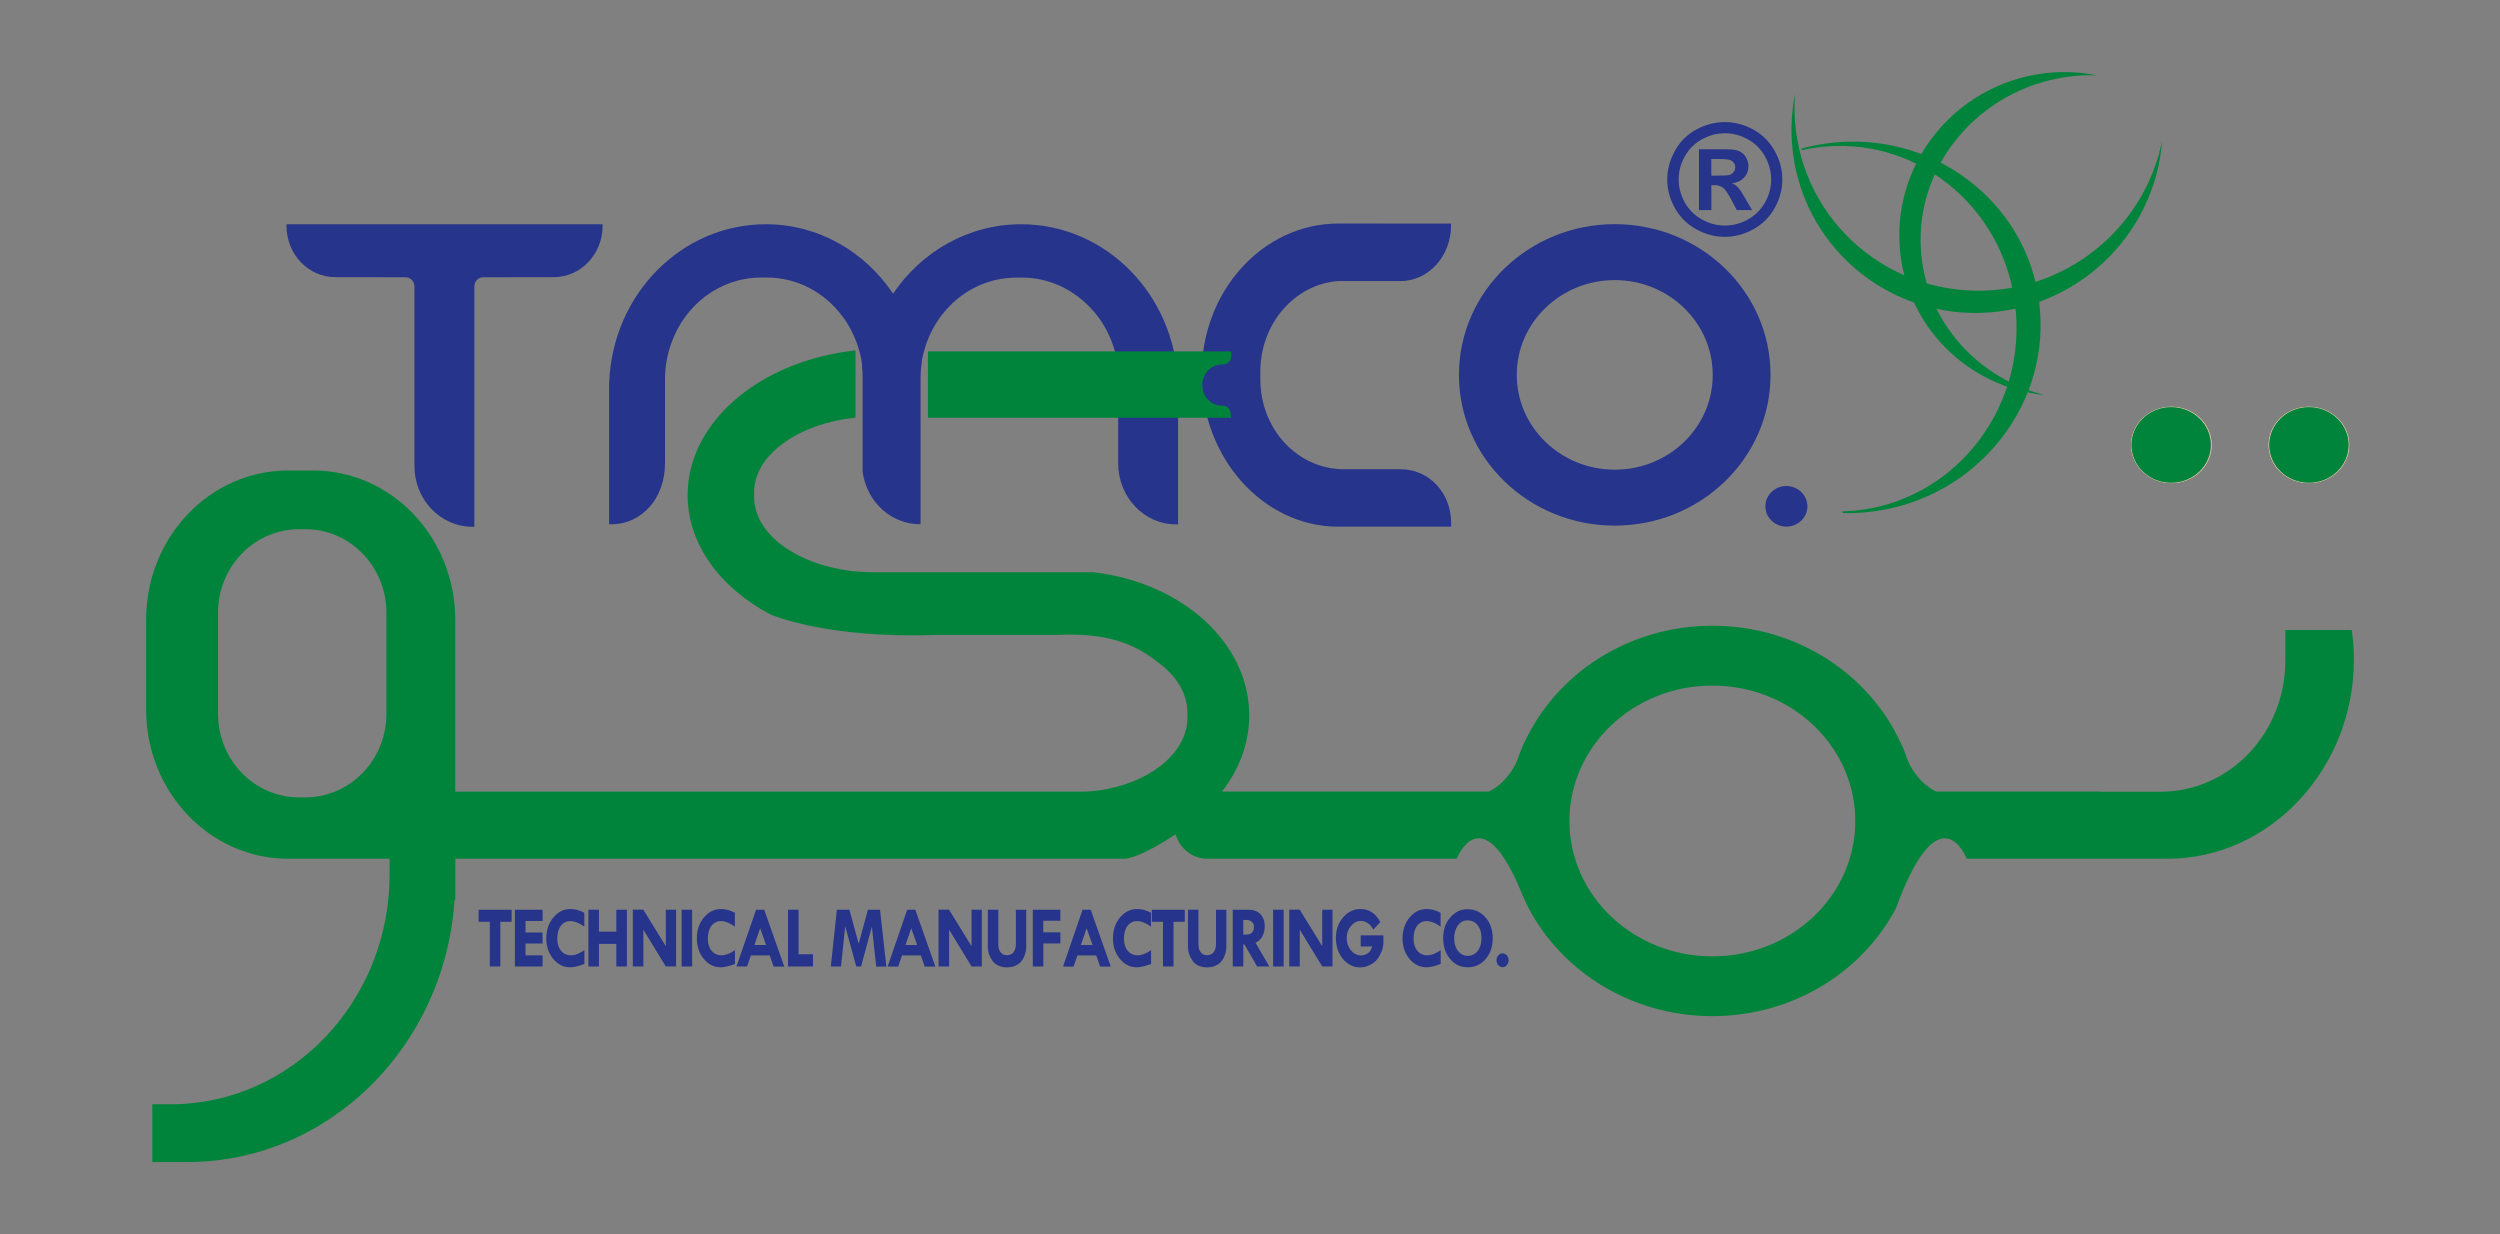 <?xml version="1.0" encoding="utf-8"?>
<!-- Generator: Adobe Illustrator 26.2.1, SVG Export Plug-In . SVG Version: 6.00 Build 0)  -->
<svg version="1.1" id="Layer_1" xmlns="http://www.w3.org/2000/svg" xmlns:xlink="http://www.w3.org/1999/xlink" x="0px" y="0px"
	 viewBox="0 0 281.95 139.2" style="enable-background:new 0 0 281.95 139.2;" xml:space="preserve">
<rect x="0" y="0" width="281.95" height="139.2" fill="#808080" stroke="none"/>
<style type="text/css">
	.st0{fill-rule:evenodd;clip-rule:evenodd;fill:none;stroke:#FBF3A6;stroke-width:0.057;stroke-miterlimit:10;}
	.st1{fill-rule:evenodd;clip-rule:evenodd;fill:#27348B;}
	.st2{fill:#00843B;}
	.st3{fill-rule:evenodd;clip-rule:evenodd;fill:#00843B;}
	.st4{fill:#27348B;}
</style>
<g>
	<g>
		<ellipse class="st0" cx="244.89" cy="50.18" rx="4.52" ry="4.28"/>
		<ellipse class="st0" cx="260.4" cy="50.18" rx="4.52" ry="4.28"/>
		<g>
			<path class="st1" d="M49.19,25.29H32.31v0.19c0,3.19,2.46,5.78,5.51,5.78h5v0.01h2.93c0.54,0,0.99,0.46,0.99,1.03v2.9v0.01v17.34
				c0,3.79,2.93,6.86,6.54,6.86h0.22v-24.2V35.2v-2.9c0-0.57,0.45-1.03,0.99-1.03h2.93v-0.01h5.03c3.04,0,5.51-2.59,5.51-5.78v-0.19
				H51.08H49.19z"/>
			<path class="st1" d="M150.91,25.21c-8.5,0.02-15.39,7.62-15.39,16.99c0,9.34,6.84,17.13,15.31,17.2l0.01,0h12.82v-0.41
				c0-3.47-2.55-6.07-5.7-6.07h-6.39c-5.21,0-9.43-4.49-9.43-10.15v-0.85c0-5.42,3.86-9.84,8.75-10.22h7.06
				c3.15,0,5.7-2.81,5.7-6.28v-0.2L150.91,25.21L150.91,25.21z"/>
			<path class="st1" d="M182.11,25.28c-9.7,0-17.57,7.61-17.57,17s7.87,17,17.57,17c9.7,0,17.57-7.61,17.57-17
				S191.82,25.28,182.11,25.28z M182.11,52.97c-6.1,0-11.05-4.79-11.05-10.69c0-5.9,4.95-10.69,11.05-10.69
				c6.1,0,11.05,4.79,11.05,10.69C193.17,48.19,188.22,52.97,182.11,52.97z"/>
			<path class="st1" d="M201.47,54.81c-1.31,0-2.37,1.03-2.37,2.29c0,1.26,1.06,2.29,2.37,2.29c1.31,0,2.37-1.03,2.37-2.29
				C203.83,55.84,202.77,54.81,201.47,54.81z"/>
			<path class="st1" d="M192.99,20.88h0.36c0.39,0,0.71,0.1,0.97,0.29c0.25,0.19,0.58,0.67,0.97,1.41l0.58,1.11h1.73l-0.81-1.38
				c-0.29-0.49-0.46-0.77-0.51-0.84c-0.2-0.26-0.35-0.43-0.47-0.53c-0.11-0.09-0.27-0.18-0.48-0.26c0.59-0.08,1.04-0.3,1.37-0.65
				c0.32-0.35,0.49-0.78,0.49-1.27c0-0.36-0.09-0.69-0.26-0.98c-0.17-0.3-0.39-0.51-0.64-0.66c-0.26-0.14-0.62-0.24-1.08-0.27
				c-0.16-0.01-0.89-0.02-2.2-0.02h-1.4v6.86h1.4V20.88z M192.99,17.93h0.57c0.8,0,1.3,0.03,1.5,0.1c0.2,0.06,0.36,0.17,0.47,0.32
				c0.11,0.15,0.17,0.32,0.17,0.51c0,0.2-0.06,0.37-0.17,0.53c-0.11,0.15-0.27,0.26-0.46,0.33c-0.19,0.06-0.7,0.09-1.5,0.09h-0.57
				V17.93z"/>
			<path class="st1" d="M191.29,25.85c1.03,0.57,2.1,0.86,3.23,0.86c1.13,0,2.21-0.29,3.23-0.86c1.03-0.57,1.83-1.37,2.4-2.39
				c0.57-1.02,0.86-2.1,0.86-3.22c0-1.13-0.29-2.21-0.88-3.25c-0.58-1.04-1.39-1.83-2.41-2.39c-1.02-0.55-2.09-0.83-3.2-0.83
				c-1.11,0-2.18,0.28-3.2,0.83c-1.02,0.55-1.83,1.35-2.41,2.39c-0.58,1.04-0.88,2.12-0.88,3.25c0,1.13,0.29,2.2,0.86,3.22
				C189.46,24.48,190.26,25.28,191.29,25.85z M190.02,17.62c0.47-0.83,1.12-1.47,1.94-1.92c0.82-0.44,1.68-0.67,2.57-0.67
				c0.89,0,1.75,0.22,2.57,0.67c0.82,0.44,1.47,1.08,1.94,1.92c0.47,0.83,0.71,1.71,0.71,2.62c0,0.91-0.23,1.77-0.69,2.59
				c-0.46,0.82-1.11,1.46-1.93,1.92c-0.82,0.46-1.69,0.69-2.6,0.69c-0.9,0-1.77-0.23-2.59-0.69c-0.83-0.46-1.47-1.1-1.93-1.92
				c-0.46-0.82-0.69-1.69-0.69-2.59C189.32,19.33,189.55,18.45,190.02,17.62z"/>
			<path class="st1" d="M115.16,25.29c-5.96,0-11.23,3.09-14.44,7.83c-3.17-4.73-8.4-7.83-14.35-7.83c-9.52,0-17.27,7.9-17.66,17.79
				l-0.02,0.04v16.01h0.21c3.61,0,6.1-3.07,6.1-6.86v-9.53c0-1.4,0.24-2.73,0.69-3.97c1.51-4.36,5.48-7.47,10.16-7.47h0.64
				c3.41,0,6.45,1.66,8.43,4.26c0.03,0.03,0.05,0.07,0.08,0.1c0.16,0.21,0.31,0.42,0.45,0.64c0.07,0.11,0.13,0.22,0.2,0.33
				c0.05,0.09,0.1,0.17,0.15,0.26c0.71,1.25,1.21,2.65,1.42,4.15v0.3c0.05,0.42,0.07,0.85,0.07,1.29v10.59
				c0.45,3.33,3.16,5.9,6.46,5.9h0.07V42.65c0-0.62,0.05-1.23,0.14-1.83v-0.15c0.08-0.43,0.19-0.85,0.31-1.26
				c1.33-4.68,5.46-8.1,10.35-8.1h0.64c2.5,0,4.79,0.89,6.62,2.39c0.07,0.05,0.13,0.11,0.2,0.16c0.13,0.11,0.26,0.22,0.38,0.34
				c2.05,1.89,3.42,4.58,3.65,7.63v10.45c0,3.79,2.93,6.86,6.54,6.86h0.21v-16l-0.02-0.03C132.47,33.2,124.7,25.29,115.16,25.29z"/>
		</g>
		<g>
			<g>
				<path class="st2" d="M222.69,20.87c-4.31-3.57-9.81-5.28-15.48-4.83L207,16.06c-1.25,0.11-2.52,0.34-3.77,0.68
					c-0.05,0.01-0.08,0.06-0.06,0.12c0.01,0.05,0.06,0.09,0.1,0.07c0.85-0.19,1.68-0.32,2.49-0.39l0.19-0.02
					c5.29-0.42,10.43,1.29,14.47,4.82c4.04,3.54,6.5,8.48,6.94,13.93c0.91,11.32-7.29,21.34-18.29,22.33l-0.16,0.01
					c-0.31,0.02-0.65,0.04-1.02,0.05c-0.05-0.01-0.09,0.04-0.09,0.1c0,0.05,0.04,0.1,0.09,0.1c0.78,0.02,1.54,0,2.27-0.06l0.2-0.02
					c5.71-0.51,10.91-3.17,14.63-7.47c3.73-4.3,5.53-9.75,5.08-15.32C229.63,29.46,227.01,24.44,222.69,20.87z"/>
			</g>
			<path class="st2" d="M224.82,32.72c-11.53,0.92-21.55-7.61-22.38-19.07c-0.08-1.04-0.07-2.06,0.01-3.07
				c-0.36,1.8-0.49,3.67-0.35,5.58c0.83,11.45,10.85,19.99,22.38,19.07c10.48-0.84,18.6-9.21,19.36-19.34
				C242.03,24.86,234.42,31.95,224.82,32.72z"/>
			<path class="st2" d="M216.65,28.33c-0.73-10.09,7.18-18.95,17.67-19.79c0.73-0.06,1.44-0.07,2.15-0.05
				c-1.65-0.33-3.37-0.44-5.14-0.3c-10.16,0.81-17.81,9.62-17.08,19.67c0.65,8.9,7.64,15.78,16.29,16.68
				C223,42.61,217.23,36.28,216.65,28.33z"/>
		</g>
		<ellipse class="st2" cx="244.85" cy="50.18" rx="4.46" ry="4.26"/>
		<ellipse class="st2" cx="260.4" cy="50.18" rx="4.46" ry="4.26"/>
		<g>
			<path class="st3" d="M137.8,45.75c-1.22,0-2.21-1.04-2.21-2.32s0.99-2.32,2.21-2.32c1.35,0,1.04-1.48,1.04-1.48h-34.19v7.48
				h34.19C138.84,45.57,137.8,45.75,137.8,45.75z"/>
			<path class="st3" d="M265.23,71.05h-7.49v3.47c0,8.16-6.3,14.77-14.07,14.77h-6.83v-0.02h-18.49c-1.08-0.51-2.15-1.53-2.92-2.93
				c-0.44-0.85-0.52-1.49-1.06-2.56l0,0.02c-3.57-7.79-11.73-13.23-21.24-13.23c-9.5,0-17.66,5.44-21.23,13.22l0-0.01
				c-0.54,1.07-0.62,1.71-1.06,2.56c-0.77,1.39-1.84,2.41-2.92,2.93h-16.18h-2.65h-11.28c1.95-2.49,3.08-5.43,3.08-8.59
				c0-8.21-7.63-14.99-17.56-16.14l0,0h-0.02c0,0,0,0-0.01,0l0,0H98.58c-0.74,0-1.47-0.04-2.18-0.11h-0.18
				c-0.51-0.06-1.02-0.15-1.51-0.24c-5.59-1.05-9.66-4.3-9.66-8.15v-0.5c0-1.96,1.06-3.77,2.85-5.21c0.06-0.05,0.13-0.1,0.19-0.15
				c0.13-0.1,0.27-0.2,0.41-0.3c2.02-1.44,4.82-2.45,7.99-2.78v-7.58c-10.71,1.15-18.94,8.02-18.94,16.32
				c0,5.56,3.69,10.47,9.34,13.46c0,0,6.21,2.74,18.51,2.31h13.71c6.92-0.38,9.74,1.75,11.61,3.18c0.13,0.1,0.26,0.2,0.38,0.3
				c0.06,0.05,0.12,0.1,0.18,0.15c1.65,1.42,2.64,3.21,2.64,5.16v0.5c0,3.81-3.78,7.02-8.97,8.06c-0.46,0.1-0.92,0.18-1.4,0.24
				h-0.16c-0.36,0.04-0.72,0.07-1.08,0.08H51.34v-9.24V69.89c0-9.29-7.18-16.83-16.03-16.83h-2.8c-8.85,0-16.03,7.53-16.03,16.83
				v10.13c0,9.29,7.18,16.83,16.03,16.83h2.8h8.63v1.76c0,14.32-11.06,25.93-24.7,25.93h-2.06v6.52h3.9
				c16.03,0,29.15-13.09,30.19-29.64l0.08,0.05v-4.62h75.46c0.99,0,3.41-1.17,5.77-2.76c0.45,1.59,1.89,2.76,3.6,2.76h12.9h2.65
				h12.56c0,0,2.87-7.44,7.54,4.4c3.54,7.85,11.74,13.35,21.29,13.35c9.05,0,16.88-4.94,20.69-12.13c4.95-13.55,8-5.62,8-5.62h15.03
				v0h7.62c11.61,0,21.01-10.22,21.01-22.4C265.48,73.29,265.39,72.16,265.23,71.05z M43.58,80.5c0,5.21-4.1,9.43-9.16,9.43h-0.67
				c-5.06,0-9.16-4.22-9.16-9.43V69.11c0-5.21,4.1-9.43,9.16-9.43h0.67c5.06,0,9.16,4.22,9.16,9.43V80.5z M193.12,107.86
				c-8.9,0-16.12-6.84-16.12-15.27s7.22-15.27,16.12-15.27c8.9,0,16.12,6.84,16.12,15.27S202.03,107.86,193.12,107.86z"/>
		</g>
	</g>
	<g>
		<g>
			<g>
				<g>
					<path class="st4" d="M53.98,102.6h3.72v1.36h-1.27V109h-1.19v-5.04h-1.26V102.6z"/>
					<path class="st4" d="M58.07,102.6h3.12v1.27h-1.92v1.29h1.92v1.25h-1.92v1.33h1.92V109h-3.12V102.6z"/>
					<path class="st4" d="M65.9,102.94v1.56c-0.6-0.42-1.12-0.62-1.57-0.62c-0.45,0-0.81,0.18-1.08,0.54
						c-0.27,0.36-0.4,0.84-0.4,1.44c0,0.57,0.14,1.03,0.43,1.37c0.28,0.34,0.66,0.51,1.14,0.51c0.42,0,0.91-0.19,1.49-0.58v1.55
						c-0.65,0.25-1.19,0.38-1.62,0.38c-0.75,0-1.38-0.32-1.9-0.95c-0.52-0.63-0.78-1.4-0.78-2.31c0-0.93,0.26-1.71,0.79-2.35
						c0.53-0.64,1.17-0.96,1.93-0.96C64.82,102.51,65.34,102.65,65.9,102.94z"/>
					<path class="st4" d="M66.36,102.6h1.19v2.47h1.96v-2.47h1.19V109h-1.19v-2.55h-1.96V109h-1.19V102.6z"/>
					<path class="st4" d="M75.08,102.6h1.17V109h-1.16l-2.53-4.15V109h-1.19v-6.41h1.18l2.54,4.12V102.6z"/>
					<path class="st4" d="M76.87,102.6h1.19V109h-1.19V102.6z"/>
					<path class="st4" d="M82.88,102.94v1.56c-0.6-0.42-1.12-0.62-1.57-0.62c-0.45,0-0.81,0.18-1.08,0.54
						c-0.27,0.36-0.4,0.84-0.4,1.44c0,0.57,0.14,1.03,0.43,1.37c0.28,0.34,0.66,0.51,1.14,0.51c0.42,0,0.91-0.19,1.49-0.58v1.55
						c-0.65,0.25-1.19,0.38-1.62,0.38c-0.75,0-1.38-0.32-1.9-0.95c-0.52-0.63-0.78-1.4-0.78-2.31c0-0.93,0.26-1.71,0.79-2.35
						c0.53-0.64,1.17-0.96,1.93-0.96C81.8,102.51,82.32,102.65,82.88,102.94z"/>
					<path class="st4" d="M85.27,102.6h0.92l2.26,6.41h-1.2l-0.44-1.26h-2.12L84.25,109h-1.19L85.27,102.6z M85.73,104.69
						l-0.65,1.89h1.32L85.73,104.69z"/>
					<path class="st4" d="M88.88,102.6h1.18v5.02h1.63V109h-2.82V102.6z"/>
					<path class="st4" d="M94.38,102.6h1.42l1.04,3.84l1.04-3.84h1.37l0.71,6.41h-1.14l-0.49-4.51L97.11,109h-0.54l-1.25-4.55
						L94.85,109H93.7L94.38,102.6z"/>
					<path class="st4" d="M102.31,102.6h0.92l2.26,6.41h-1.2l-0.44-1.26h-2.12l-0.43,1.26h-1.19L102.31,102.6z M102.77,104.69
						l-0.65,1.89h1.32L102.77,104.69z"/>
					<path class="st4" d="M109.56,102.6h1.17V109h-1.16l-2.53-4.15V109h-1.19v-6.41h1.18l2.54,4.12V102.6z"/>
					<path class="st4" d="M111.41,102.6h1.18v3.92c0,0.36,0.09,0.66,0.26,0.88c0.17,0.22,0.4,0.33,0.69,0.33
						c0.33,0,0.58-0.11,0.76-0.33c0.18-0.22,0.27-0.54,0.27-0.94v-3.85h1.17v4.15c0,0.36-0.08,0.74-0.24,1.13
						c-0.16,0.39-0.41,0.69-0.75,0.9c-0.34,0.21-0.72,0.31-1.14,0.31c-0.76,0-1.31-0.24-1.67-0.73c-0.35-0.49-0.53-1-0.53-1.54
						V102.6z"/>
					<path class="st4" d="M116.47,102.6h3.12v1.24h-1.93v1.31h1.93v1.25h-1.92V109h-1.19V102.6z"/>
					<path class="st4" d="M122.09,102.6h0.92l2.26,6.41h-1.2l-0.44-1.26h-2.12l-0.43,1.26h-1.19L122.09,102.6z M122.55,104.69
						l-0.65,1.89h1.32L122.55,104.69z"/>
					<path class="st4" d="M129.81,102.94v1.56c-0.6-0.42-1.12-0.62-1.57-0.62c-0.45,0-0.81,0.18-1.08,0.54
						c-0.27,0.36-0.4,0.84-0.4,1.44c0,0.57,0.14,1.03,0.43,1.37c0.28,0.34,0.66,0.51,1.14,0.51c0.42,0,0.91-0.19,1.49-0.58v1.55
						c-0.65,0.25-1.19,0.38-1.62,0.38c-0.75,0-1.38-0.32-1.9-0.95c-0.52-0.63-0.78-1.4-0.78-2.31c0-0.93,0.26-1.71,0.79-2.35
						c0.53-0.64,1.17-0.96,1.93-0.96C128.73,102.51,129.25,102.65,129.81,102.94z"/>
					<path class="st4" d="M129.9,102.6h3.72v1.36h-1.27V109h-1.19v-5.04h-1.26V102.6z"/>
					<path class="st4" d="M133.98,102.6h1.18v3.92c0,0.36,0.09,0.66,0.26,0.88c0.17,0.22,0.4,0.33,0.69,0.33
						c0.33,0,0.58-0.11,0.76-0.33c0.18-0.22,0.27-0.54,0.27-0.94v-3.85h1.17v4.15c0,0.36-0.08,0.74-0.24,1.13
						c-0.16,0.39-0.41,0.69-0.75,0.9c-0.34,0.21-0.72,0.31-1.14,0.31c-0.76,0-1.31-0.24-1.67-0.73c-0.35-0.49-0.53-1-0.53-1.54
						V102.6z"/>
					<path class="st4" d="M139.02,102.6h1.82c0.55,0,0.99,0.17,1.32,0.51c0.32,0.34,0.48,0.79,0.48,1.37c0,0.33-0.07,0.67-0.22,1.02
						c-0.15,0.35-0.42,0.63-0.82,0.83l1.55,2.67h-1.37l-1.43-2.48h-0.13V109h-1.19V102.6z M140.22,103.74v1.67h0.26
						c0.62,0,0.94-0.29,0.94-0.88c0-0.24-0.08-0.43-0.24-0.57c-0.16-0.14-0.39-0.21-0.68-0.21H140.22z"/>
					<path class="st4" d="M143.58,102.6h1.19V109h-1.19V102.6z"/>
					<path class="st4" d="M149.11,102.6h1.17V109h-1.16l-2.53-4.15V109h-1.19v-6.41h1.18l2.54,4.12V102.6z"/>
					<path class="st4" d="M155.67,103.99l-0.79,0.86c-0.17-0.33-0.37-0.58-0.62-0.74c-0.24-0.16-0.5-0.25-0.77-0.25
						c-0.43,0-0.81,0.19-1.13,0.57c-0.32,0.38-0.48,0.83-0.48,1.35c0,0.55,0.16,1.02,0.48,1.4c0.32,0.38,0.7,0.57,1.15,0.57
						c0.24,0,0.48-0.07,0.71-0.21c0.23-0.14,0.41-0.41,0.55-0.8h-1.31v-1.25h2.56v0.83c0,0.43-0.13,0.88-0.38,1.37
						c-0.25,0.49-0.59,0.85-1,1.07c-0.41,0.23-0.83,0.34-1.25,0.34c-0.76,0-1.41-0.32-1.94-0.96c-0.53-0.64-0.79-1.43-0.79-2.38
						c0-0.89,0.27-1.66,0.81-2.29c0.54-0.63,1.19-0.95,1.95-0.95C154.39,102.51,155.14,103,155.67,103.99z"/>
					<path class="st4" d="M162.47,102.94v1.56c-0.6-0.42-1.12-0.62-1.57-0.62c-0.45,0-0.81,0.18-1.08,0.54
						c-0.27,0.36-0.4,0.84-0.4,1.44c0,0.57,0.14,1.03,0.43,1.37c0.28,0.34,0.66,0.51,1.14,0.51c0.42,0,0.91-0.19,1.49-0.58v1.55
						c-0.65,0.25-1.19,0.38-1.62,0.38c-0.75,0-1.38-0.32-1.9-0.95c-0.52-0.63-0.78-1.4-0.78-2.31c0-0.93,0.26-1.71,0.79-2.35
						c0.53-0.64,1.17-0.96,1.93-0.96C161.39,102.51,161.91,102.65,162.47,102.94z"/>
					<path class="st4" d="M162.76,105.8c0-0.95,0.27-1.73,0.81-2.34c0.54-0.62,1.18-0.92,1.93-0.92c0.82,0,1.5,0.31,2.04,0.93
						c0.54,0.62,0.81,1.4,0.81,2.35c0,0.94-0.27,1.72-0.8,2.34c-0.53,0.62-1.2,0.93-2.01,0.93s-1.47-0.31-1.99-0.93
						C163.02,107.53,162.76,106.75,162.76,105.8z M165.55,103.8c-0.46-0.01-0.84,0.18-1.12,0.56c-0.28,0.38-0.43,0.87-0.43,1.47
						c0,0.57,0.14,1.04,0.43,1.41c0.29,0.37,0.65,0.56,1.1,0.56c0.46,0,0.84-0.18,1.12-0.55c0.29-0.37,0.43-0.86,0.43-1.46
						c0-0.6-0.14-1.07-0.42-1.43C166.39,104,166.01,103.81,165.55,103.8z"/>
					<path class="st4" d="M168.78,108.3c0-0.22,0.07-0.4,0.2-0.55c0.13-0.15,0.29-0.23,0.48-0.23s0.34,0.08,0.48,0.23
						s0.2,0.34,0.2,0.55c0,0.21-0.07,0.39-0.2,0.55c-0.13,0.15-0.29,0.23-0.48,0.23s-0.34-0.08-0.48-0.23
						C168.84,108.7,168.78,108.51,168.78,108.3z"/>
				</g>
			</g>
		</g>
	</g>
</g>
</svg>
